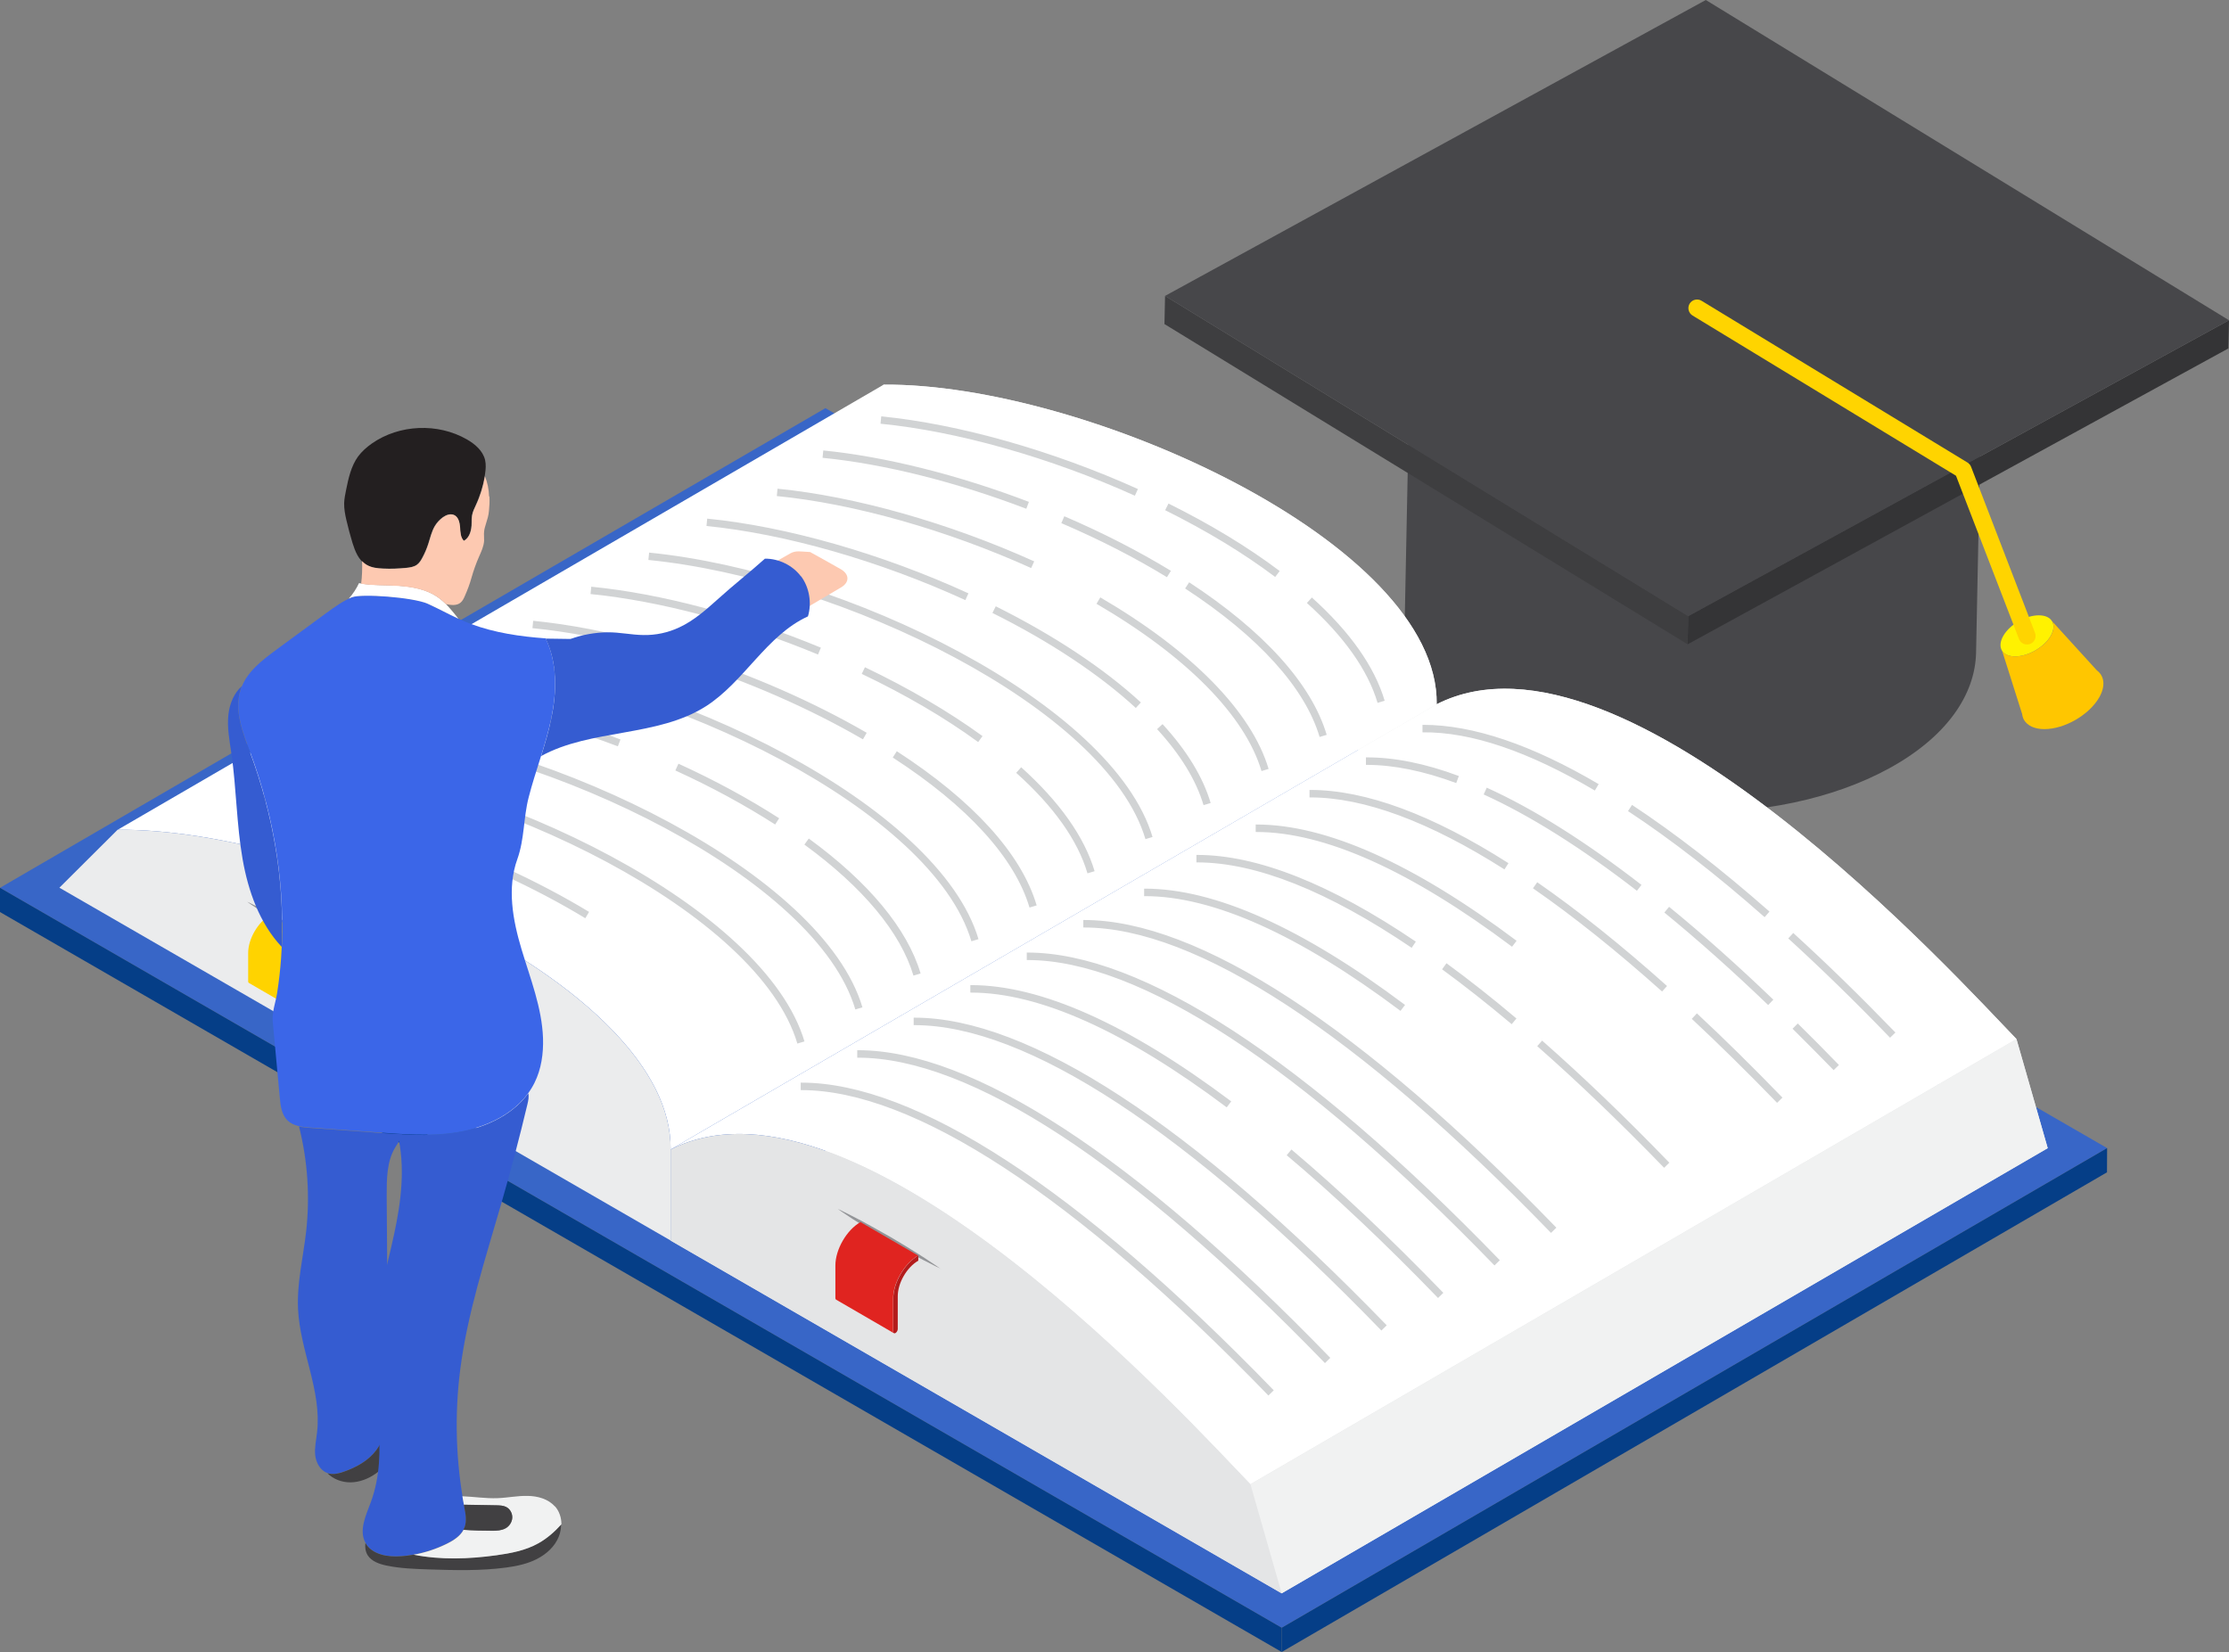 <?xml version="1.0" encoding="UTF-8"?>
<svg id="_レイヤー_2" data-name="レイヤー 2" xmlns="http://www.w3.org/2000/svg" width="187.63" height="139.07" viewBox="0 0 187.63 139.07">
  <rect x="0" y="0" width="187.63" height="139.07" fill="#808080" stroke="none"/>
  <defs>
    <style>
      .cls-1 {
        fill: #355cd1;
      }

      .cls-2 {
        fill: #fff200;
      }

      .cls-3 {
        fill: #3e3e40;
      }

      .cls-4 {
        fill: #fff;
      }

      .cls-5 {
        fill: #e02420;
      }

      .cls-6 {
        fill: #3b66e8;
      }

      .cls-7 {
        fill: #b31c1c;
      }

      .cls-8 {
        fill: #47474a;
      }

      .cls-9 {
        fill: #ffd300;
      }

      .cls-10 {
        fill: #f1f2f2;
      }

      .cls-11 {
        fill: #231f20;
      }

      .cls-12 {
        fill: #ffb300;
      }

      .cls-13 {
        fill: #343436;
      }

      .cls-14 {
        fill: #ffd400;
      }

      .cls-15 {
        fill: #e4e5e6;
      }

      .cls-16 {
        fill: #3866c7;
      }

      .cls-17 {
        fill: #053e87;
      }

      .cls-18 {
        fill: #939598;
      }

      .cls-19 {
        fill: #fdc9b1;
      }

      .cls-20 {
        fill: #414042;
      }

      .cls-21 {
        fill: #ffc600;
      }

      .cls-22 {
        fill: #ebeced;
      }

      .cls-23 {
        fill: #e6e7e8;
      }

      .cls-24 {
        fill: #d1d3d4;
      }
    </style>
  </defs>
  <g id="_レイヤー_2-2" data-name="レイヤー 2">
    <g>
      <g id="Hat">
        <path class="cls-8" d="M166.79,32.56l-.45,22.37c-.07,3.59-2.52,7.13-7.33,9.76-9.55,5.23-24.79,4.88-34.03-.78-4.59-2.81-6.84-6.4-6.77-9.95l.45-22.37c-.07,3.54,2.18,7.14,6.77,9.95,9.24,5.66,24.48,6.01,34.03.78,4.81-2.63,7.26-6.17,7.33-9.76Z"/>
        <g>
          <polygon class="cls-13" points="187.63 26.96 187.58 29.33 142.06 54.24 142.11 51.87 187.63 26.96"/>
          <polygon class="cls-3" points="142.11 51.87 142.06 54.24 98.02 27.28 98.07 24.91 142.11 51.87"/>
          <polygon class="cls-8" points="143.59 0 187.63 26.96 142.11 51.87 98.07 24.91 143.59 0"/>
        </g>
        <g>
          <path class="cls-2" d="M171.62,51.8c1.1,0,1.55.77,1,1.73-.55.95-1.89,1.73-2.99,1.73-1.1,0-1.55-.77-1-1.73s1.89-1.73,2.99-1.73Z"/>
          <path class="cls-21" d="M176.53,56.46l-3.78-4.15c.18.31.15.75-.12,1.22-.55.95-1.89,1.73-2.99,1.73-.55,0-.94-.19-1.12-.51l1.7,5.37c.02.17.07.33.15.48h0c.28.48.87.78,1.72.78,1.7,0,3.76-1.19,4.61-2.66.55-.96.44-1.79-.16-2.26Z"/>
        </g>
        <path class="cls-14" d="M170.99,54.16s-.07.04-.1.05c-.38.14-.8-.04-.94-.42l-5.3-13.74-22.18-13.49c-.34-.21-.45-.66-.24-1,.21-.34.66-.45,1-.24l22.39,13.62c.14.08.24.21.3.36l5.38,13.97c.13.34,0,.72-.31.89Z"/>
      </g>
      <g id="Book">
        <g>
          <polygon class="cls-16" points="123.42 65.51 69.48 34.36 0 74.74 53.95 105.88 107.89 137.03 177.37 96.65 123.42 65.51"/>
          <path class="cls-23" d="M120.93,66.96l-51.45-29.7,4.9-4.88c16.9-.12,46.74,13.34,46.55,26.91v7.67Z"/>
          <path class="cls-4" d="M56.45,96.76c.19-13.57-29.64-27.03-46.54-26.91l64.48-37.47c16.9-.12,46.74,13.33,46.55,26.91l-64.49,37.48h0Z"/>
          <polygon class="cls-17" points="53.95 105.88 0 74.74 0 76.78 53.94 107.92 107.89 139.07 107.89 137.03 53.95 105.88"/>
          <polygon class="cls-17" points="107.89 137.03 107.89 139.07 177.36 98.69 177.37 96.65 107.89 137.03"/>
          <polygon class="cls-23" points="172.37 96.66 120.93 66.96 56.45 104.43 107.89 134.13 172.37 96.66"/>
          <path class="cls-23" d="M169.74,87.47c-4.58-4.7-32.95-36.23-48.81-28.18v7.67l51.44,29.7-2.63-9.19Z"/>
          <path class="cls-4" d="M56.45,96.77c15.86-8.05,44.22,23.48,48.8,28.18l64.49-37.48c-4.58-4.71-32.96-36.22-48.8-28.19h0s-64.49,37.49-64.49,37.49Z"/>
          <path class="cls-15" d="M105.26,124.95c-4.58-4.7-32.95-36.23-48.81-28.18v7.67l51.44,29.7-2.63-9.19Z"/>
          <polygon class="cls-10" points="169.74 87.47 105.26 124.95 107.89 134.13 172.37 96.65 169.74 87.47"/>
          <path class="cls-22" d="M56.45,104.43L5,74.73l4.9-4.88c16.9-.12,46.74,13.34,46.55,26.91v7.67Z"/>
          <path class="cls-24" d="M106.77,117.48c-16.29-16.82-29.88-25.71-39.3-25.71h-.07v-.63h.07c9.59,0,23.33,8.95,39.75,25.9l-.45.44ZM111.98,114.31c-16.41-16.95-30.15-25.9-39.75-25.9h-.07v.63h.07c9.42,0,23.01,8.89,39.3,25.71l.45-.44ZM116.73,111.57c-16.41-16.95-30.15-25.9-39.75-25.9h-.07v.63h.07c9.42,0,23.01,8.89,39.3,25.71l.45-.44ZM103.63,92.71c-8.65-6.49-16.01-9.78-21.88-9.78h-.07v.63h.07c5.73,0,12.97,3.25,21.51,9.66l.38-.5ZM118.26,84.59c-8.65-6.49-16.01-9.78-21.88-9.78h-.07v.63h.07c5.73,0,12.97,3.25,21.51,9.66l.38-.5ZM127.65,79.19c-8.65-6.49-16.01-9.78-21.88-9.78h-.07v.63h.07c5.73,0,12.97,3.25,21.51,9.66l.38-.5ZM121.49,108.83c-4.53-4.68-8.71-8.62-12.78-12.06l-.4.48c4.06,3.42,8.22,7.35,12.74,12.02l.45-.44ZM126.25,106.09c-16.41-16.95-30.15-25.9-39.75-25.9h-.07v.63h.07c9.42,0,23.01,8.89,39.3,25.71l.45-.44ZM131.01,103.35c-16.41-16.95-30.15-25.9-39.75-25.9h-.07v.63h.07c9.42,0,23.01,8.89,39.3,25.71l.45-.44ZM119.18,79.27c-7.15-4.84-13.34-7.3-18.4-7.3h-.07v.63h.07c4.93,0,11.01,2.42,18.05,7.19l.35-.52ZM127.65,85.74c-2.01-1.7-3.99-3.26-5.89-4.65l-.37.51c1.89,1.38,3.86,2.94,5.86,4.62l.4-.48ZM140.52,97.88c-3.76-3.89-7.27-7.25-10.71-10.28l-.41.47c3.43,3.02,6.93,6.37,10.68,10.24l.45-.44ZM126.97,72.66c-6.42-4.09-12.03-6.16-16.67-6.16h-.07v.63h.07c4.52,0,10.02,2.04,16.34,6.06l.34-.53ZM140.33,83.01c-3.82-3.42-7.5-6.36-10.93-8.74l-.36.51c3.41,2.36,7.07,5.29,10.87,8.69l.42-.47ZM150.04,92.4c-2.52-2.6-4.87-4.92-7.2-7.09l-.43.46c2.32,2.17,4.67,4.48,7.18,7.07l.45-.44ZM122.81,65.33c-2.83-1.06-5.49-1.59-7.83-1.57v.63h.07c2.27,0,4.8.52,7.53,1.53l.22-.59ZM138.17,74.49c-4.7-3.64-9.08-6.4-13.02-8.18l-.26.57c3.9,1.77,8.24,4.5,12.9,8.11l.38-.49ZM149.28,84.16c-3.01-2.89-5.96-5.52-8.78-7.82l-.4.48c2.8,2.29,5.74,4.91,8.74,7.79l.43-.45ZM154.8,89.66c-1.2-1.24-2.33-2.38-3.47-3.5l-.44.44c1.13,1.12,2.26,2.26,3.46,3.49l.45-.44ZM134.57,66.01c-5.62-3.31-10.58-4.99-14.76-4.99h-.07v.63c4.11-.05,8.96,1.63,14.51,4.9l.32-.54ZM148.95,76.74c-4.07-3.58-7.96-6.6-11.57-8.98l-.34.52c3.59,2.36,7.46,5.36,11.5,8.93l.41-.47ZM159.55,86.92c-3.01-3.11-5.82-5.85-8.6-8.38l-.42.46c2.76,2.52,5.57,5.25,8.57,8.36l.45-.44ZM67.72,87.68c-3.34-11.27-25.91-22.31-42.38-23.95l-.06.62c16.28,1.62,38.57,12.46,41.84,23.5l.6-.18ZM49.59,76.77c-8.58-5.2-20.02-9.15-29.14-10.06l-.06.62c9.04.9,20.37,4.81,28.88,9.97l.32-.54ZM72.6,84.81c-3.34-11.27-25.91-22.31-42.38-23.95l-.06.62c16.28,1.62,38.57,12.46,41.84,23.5l.6-.18ZM77.49,81.94c-1.11-3.74-4.36-7.67-9.41-11.35l-.37.51c4.94,3.6,8.11,7.42,9.18,11.03l.6-.18ZM65.58,68.88c-2.55-1.64-5.4-3.19-8.47-4.59l-.26.57c3.05,1.39,5.87,2.93,8.4,4.55l.34-.53ZM52.23,62.25c-5.88-2.23-11.96-3.74-17.12-4.26l-.06.62c5.1.51,11.12,2,16.96,4.22l.22-.58ZM82.37,79.07c-3.34-11.27-25.91-22.31-42.38-23.95l-.06.62c16.28,1.62,38.57,12.46,41.84,23.5l.6-.18ZM87.26,76.21c-1.28-4.33-5.35-8.81-11.77-12.97l-.34.53c6.29,4.08,10.27,8.44,11.51,12.63l.6-.18ZM72.96,61.69c-4.54-2.63-9.78-4.92-15.16-6.63l-.19.6c5.34,1.7,10.53,3.97,15.03,6.58l.31-.54ZM54.7,54.14c-3.47-.94-6.77-1.58-9.82-1.88l-.06.62c3.01.3,6.28.92,9.72,1.86l.16-.6ZM92.14,73.34c-.86-2.89-2.94-5.83-6.18-8.75l-.42.47c3.16,2.83,5.18,5.68,6,8.46l.6-.18ZM82.71,61.97c-2.85-2.07-6.18-4.02-9.9-5.8l-.27.56c3.69,1.76,6.98,3.68,9.8,5.74l.37-.51ZM69.09,54.52c-6.59-2.73-13.45-4.55-19.32-5.13l-.06.62c5.81.58,12.61,2.38,19.15,5.09l.24-.58ZM97.02,70.47c-3.34-11.27-25.91-22.31-42.38-23.95l-.06.62c16.28,1.62,38.57,12.46,41.84,23.5l.6-.18ZM101.91,67.6c-.65-2.19-2.01-4.42-4.05-6.64l-.46.42c1.97,2.15,3.29,4.3,3.91,6.4l.6-.18ZM96.04,59.14c-3.1-2.86-7.33-5.66-12.22-8.1l-.28.56c4.84,2.41,9.01,5.18,12.07,8l.42-.46ZM81.52,49.95c-7.29-3.34-15.31-5.63-21.99-6.29l-.06.62c6.62.66,14.56,2.93,21.79,6.24l.26-.57ZM106.79,64.74c-1.43-4.82-6.46-9.95-14.17-14.45l-.32.54c7.57,4.41,12.5,9.41,13.89,14.08l.6-.18ZM111.68,61.87c-1.27-4.28-5.27-8.72-11.58-12.85l-.34.52c6.18,4.04,10.09,8.36,11.32,12.5l.6-.18ZM98.56,48.05c-2.73-1.66-5.75-3.21-8.97-4.59l-.25.58c3.2,1.37,6.19,2.9,8.89,4.55l.33-.53ZM86.61,42.25c-5.94-2.27-12.09-3.81-17.31-4.33l-.06.62c5.17.51,11.26,2.04,17.15,4.29l.22-.58ZM116.56,59c-.85-2.87-2.91-5.8-6.13-8.7l-.42.46c3.13,2.82,5.13,5.65,5.95,8.41l.6-.18ZM107.72,48.07c-2.68-2.02-5.83-3.93-9.36-5.68l-.28.56c3.5,1.74,6.62,3.63,9.26,5.62l.38-.5ZM95.79,41.17c-7.18-3.24-15.06-5.47-21.61-6.12l-.06.62c6.48.64,14.29,2.85,21.41,6.06l.26-.57ZM87.06,47.26c-7.18-3.24-15.06-5.47-21.61-6.12l-.06.62c6.49.64,14.29,2.85,21.41,6.06l.26-.57Z"/>
          <path class="cls-18" d="M79.2,106.81s-.57-.26-1.41-.7c-.41-.22-.91-.47-1.42-.76-.51-.29-1.06-.6-1.61-.9-1.08-.64-2.15-1.29-2.94-1.8-.79-.51-1.3-.88-1.3-.88,0,0,.57.26,1.41.7.84.43,1.93,1.04,3.02,1.66.54.32,1.08.64,1.58.95.5.3.96.61,1.36.86.79.51,1.3.88,1.3.88Z"/>
          <g>
            <path class="cls-5" d="M77.29,105.7l-4.86-2.82c-1.17.67-2.11,2.31-2.11,3.65v2.76c0,.06.03.1.06.12l4.86,2.82s-.05-.06-.06-.12v-2.76c-.01-1.34.93-2.97,2.1-3.65Z"/>
            <path class="cls-7" d="M75.19,109.35v2.76c0,.12.09.17.19.11s.19-.21.19-.33v-2.76c0-.55.18-1.16.5-1.71.31-.54.75-1.02,1.23-1.29v-.43c-1.17.67-2.11,2.31-2.11,3.65Z"/>
          </g>
          <path class="cls-18" d="M29.48,80.95s-.57-.26-1.41-.7c-.41-.22-.91-.47-1.42-.76-.51-.29-1.06-.6-1.61-.9-1.08-.64-2.15-1.29-2.94-1.8-.79-.51-1.3-.88-1.3-.88,0,0,.57.26,1.41.7.84.43,1.93,1.04,3.02,1.66.54.32,1.08.65,1.58.95.5.3.96.61,1.36.86.79.51,1.3.88,1.3.88Z"/>
          <g>
            <path class="cls-9" d="M26.97,79.5l-4.24-2.46c-1.02.59-1.84,2.01-1.84,3.18v2.41c0,.05.03.09.05.11l4.24,2.46s-.05-.05-.05-.11v-2.41c-.01-1.17.81-2.59,1.83-3.18Z"/>
            <path class="cls-12" d="M25.14,82.68v2.41c0,.11.08.15.17.1.09-.05.17-.18.16-.29v-2.41c0-.48.16-1.01.43-1.49.27-.47.65-.89,1.07-1.13v-.38c-1.02.59-1.84,2.01-1.84,3.18Z"/>
          </g>
        </g>
      </g>
      <g>
        <path class="cls-6" d="M29.63,50.28c-.78.32-1.46.82-2.14,1.31-1.41,1.03-2.81,2.07-4.22,3.1-1.22.9-2.52,1.89-3,3.33-.59,1.74.16,3.61.8,5.33,2.04,5.51,3.01,11.46,2.59,17.33-.07.97-.18,1.94-.33,2.9-.13.84-.45,1.6-.37,2.44.19,2.12.39,4.25.59,6.37.06.7.16,1.46.66,1.94.49.47,1.22.54,1.9.59,1.95.14,3.9.28,5.85.42,2.02.15,4.05.29,6.05.04,2.81-.35,5.72-1.68,6.98-4.22.58-1.16.76-2.47.72-3.76-.09-2.57-1.07-5.02-1.81-7.49-.74-2.47-1.23-5.16-.35-7.59.61-1.71.5-3.44.95-5.19.57-2.23,1.43-4.38,1.9-6.63.47-2.25.53-4.69-.47-6.76-2.14-.15-4.3-.47-6.31-1.22-1.25-.47-2.41-1.16-3.63-1.71-1.22-.55-5.58-.86-6.36-.54Z"/>
        <path class="cls-1" d="M21.06,63.36c-.64-1.72-1.38-3.59-.8-5.33.03-.09.07-.18.1-.27-.66.58-1.03,1.48-1.13,2.37-.13,1.1.09,2.21.25,3.31.42,2.95.43,5.95.94,8.88.47,2.69,1.43,5.41,3.29,7.39.25-5.55-.72-11.14-2.65-16.35Z"/>
        <path class="cls-19" d="M68.16,46.47c-.71-.03-1.16-.15-1.62.11l-1.98,1.12c-.8.46.42,1.68.42,1.68l3,1.73,2.8-1.65c.74-.42.74-1.11,0-1.54l-1.49-.84-1.12-.62Z"/>
        <path class="cls-1" d="M67.42,48.52c-.7-.93-1.86-1.5-3.03-1.49-1.28,1.15-2.65,2.22-3.93,3.38-1.02.91-2.05,1.84-3.29,2.41-.94.44-1.97.66-3,.64-1.02-.01-2-.24-3.02-.23-1.06.01-2.12.2-3.13.56l-2.09-.03c1,2.07.94,4.51.47,6.76-.22,1.06-.53,2.1-.85,3.13,4.2-2.31,9.78-1.58,13.88-4.2,3.23-2.07,5.09-5.97,8.58-7.56.34-1.12.12-2.44-.58-3.38Z"/>
        <path class="cls-1" d="M33.83,95.49c-.62-.03-1.25-.08-1.87-.12-1.95-.14-3.9-.28-5.85-.42-.31-.02-.63-.05-.94-.12.73,2.88.93,5.9.6,8.85-.25,2.18-.79,4.35-.68,6.54.17,3.5,2,6.87,1.6,10.35-.07.64-.22,1.28-.16,1.91.07.64.41,1.3,1.02,1.52.47.17,1,.03,1.47-.14,1.03-.37,2.03-.93,2.68-1.81.95-1.29.98-3.02.97-4.62-.04-5.59-.08-11.19-.12-16.78,0-1.39,0-2.87.72-4.06.21-.35.49-.72.57-1.1Z"/>
        <path class="cls-20" d="M32.81,120.86c-.15-.07-.31-.11-.47-.15-.14.48-.35.94-.65,1.35-.65.88-1.65,1.44-2.68,1.81-.46.17-.98.3-1.45.15.5.51,1.24.78,1.96.77.75-.01,1.48-.3,2.1-.73.61-.43,1.12-1.01,1.54-1.63.19-.28.38-.61.29-.94-.08-.3-.36-.5-.65-.62Z"/>
        <path class="cls-1" d="M38.01,95.41c-1.51.19-3.03.15-4.55.06.67,2.71.32,5.61-.27,8.36-.65,3.04-1.58,6.05-1.71,9.16-.19,4.51,1.31,9.21-.26,13.45-.41,1.12-1.03,2.38-.46,3.43.54,1.01,1.89,1.22,3.03,1.13,1.34-.1,2.65-.47,3.85-1.07.62-.31,1.25-.73,1.48-1.38.19-.54.07-1.13-.03-1.69-.72-3.8-.84-7.72-.35-11.56.61-4.77,2.13-9.37,3.46-13.99.8-2.77,1.53-5.55,2.2-8.36.07-.3.14-.62.07-.91-1.44,1.98-3.98,3.05-6.46,3.36Z"/>
        <path class="cls-20" d="M45.31,129.92c-1.08.6-2.32.84-3.55,1.01-2.3.31-4.68.4-6.95-.05-.34.06-.68.11-1.03.13-1.13.09-2.47-.13-3.02-1.12-.05.36,0,.73.19,1.04.33.51.96.73,1.56.86,1.18.25,2.4.29,3.61.33,2.17.07,4.35.13,6.5-.16.89-.12,1.78-.31,2.58-.72.8-.41,1.51-1.05,1.84-1.89.13-.32.19-.67.19-1.02-.57.62-1.2,1.19-1.94,1.6Z"/>
        <path class="cls-10" d="M46.7,126.81c-.56-.63-1.45-.87-2.29-.88-.84-.02-1.68.16-2.52.19-.99.04-1.98-.12-2.97-.16.04.24.08.48.13.72.92.02,1.84.03,2.76.05.27,0,.56.01.8.14.33.17.53.54.51.91s-.25.71-.57.89c-.33.18-.72.2-1.09.2-.81,0-1.63-.02-2.44-.08-.28.53-.84.89-1.38,1.16-.89.44-1.84.76-2.82.93,2.27.45,4.64.37,6.95.05,1.22-.17,2.47-.4,3.55-1.01.74-.41,1.37-.97,1.94-1.6,0-.55-.18-1.1-.54-1.51Z"/>
        <path class="cls-4" d="M29.63,50.28c.78-.32,5.13,0,6.36.54.88.4,1.73.86,2.6,1.27-.55-.7-1.1-1.4-1.84-1.89-.94-.61-2.08-.81-3.19-.89-1.11-.08-2.24,0-3.34-.22-.22.47-.51.91-.86,1.3.09-.04.18-.08.28-.12Z"/>
        <path class="cls-11" d="M32.24,47.86c.65.03,1.31,0,1.95-.06.31-.03.63-.08.89-.26.21-.15.35-.38.47-.61.2-.37.36-.75.49-1.15.17-.51.28-1.04.55-1.5.17-.29.4-.54.68-.74.27-.19.61-.33.92-.2.38.16.5.63.52,1.03.03.41.03.86.32,1.15.51-.26.65-.91.66-1.49,0-.22,0-.45.04-.67.06-.3.2-.57.32-.85.38-.83.65-1.72.78-2.62.06-.39.09-.79,0-1.18-.19-.77-.85-1.33-1.53-1.72-2.44-1.4-5.68-1.27-7.99.34-.44.31-.85.67-1.17,1.1-.59.82-.81,1.84-1.01,2.83-.07.36-.15.73-.16,1.1-.01.48.08.96.19,1.43.15.64.32,1.28.51,1.91.22.7.51,1.45,1.14,1.83.42.25.92.31,1.41.33Z"/>
        <path class="cls-19" d="M41.17,41.8c-.02-.59-.13-1.17-.35-1.71-.14.84-.39,1.66-.75,2.43-.13.28-.27.55-.32.85-.04.22-.03.45-.04.67,0,.57-.16,1.23-.66,1.49-.29-.29-.29-.74-.32-1.15s-.15-.88-.52-1.03c-.3-.12-.65.01-.92.2-.27.2-.5.45-.68.74-.27.46-.39,1-.55,1.5-.13.4-.29.78-.49,1.15-.12.23-.26.46-.47.61-.25.18-.58.23-.89.26-.65.07-1.3.09-1.95.06-.49-.02-.99-.07-1.41-.33-.14-.08-.26-.19-.37-.3.02.64,0,1.27-.08,1.9,1.04.18,2.11.11,3.17.19,1.11.08,2.26.28,3.19.89.28.19.54.4.78.64.42.08.9.15,1.23-.13.17-.14.27-.35.36-.56.23-.52.41-1,.56-1.54.17-.6.38-1.19.63-1.76.19-.43.4-.87.43-1.34.01-.26-.03-.53,0-.79.02-.22.09-.42.15-.63.12-.38.23-.72.26-1.12.04-.39.06-.79.04-1.19Z"/>
        <path class="cls-20" d="M42.55,128.66c.32-.18.55-.52.57-.89s-.18-.74-.51-.91c-.24-.12-.53-.13-.8-.14-.92-.02-1.84-.03-2.76-.05.01.07.02.13.03.2.11.56.22,1.15.03,1.69-.03.08-.06.15-.1.22.81.06,1.63.08,2.44.08.37,0,.76-.02,1.09-.2Z"/>
      </g>
    </g>
  </g>
</svg>